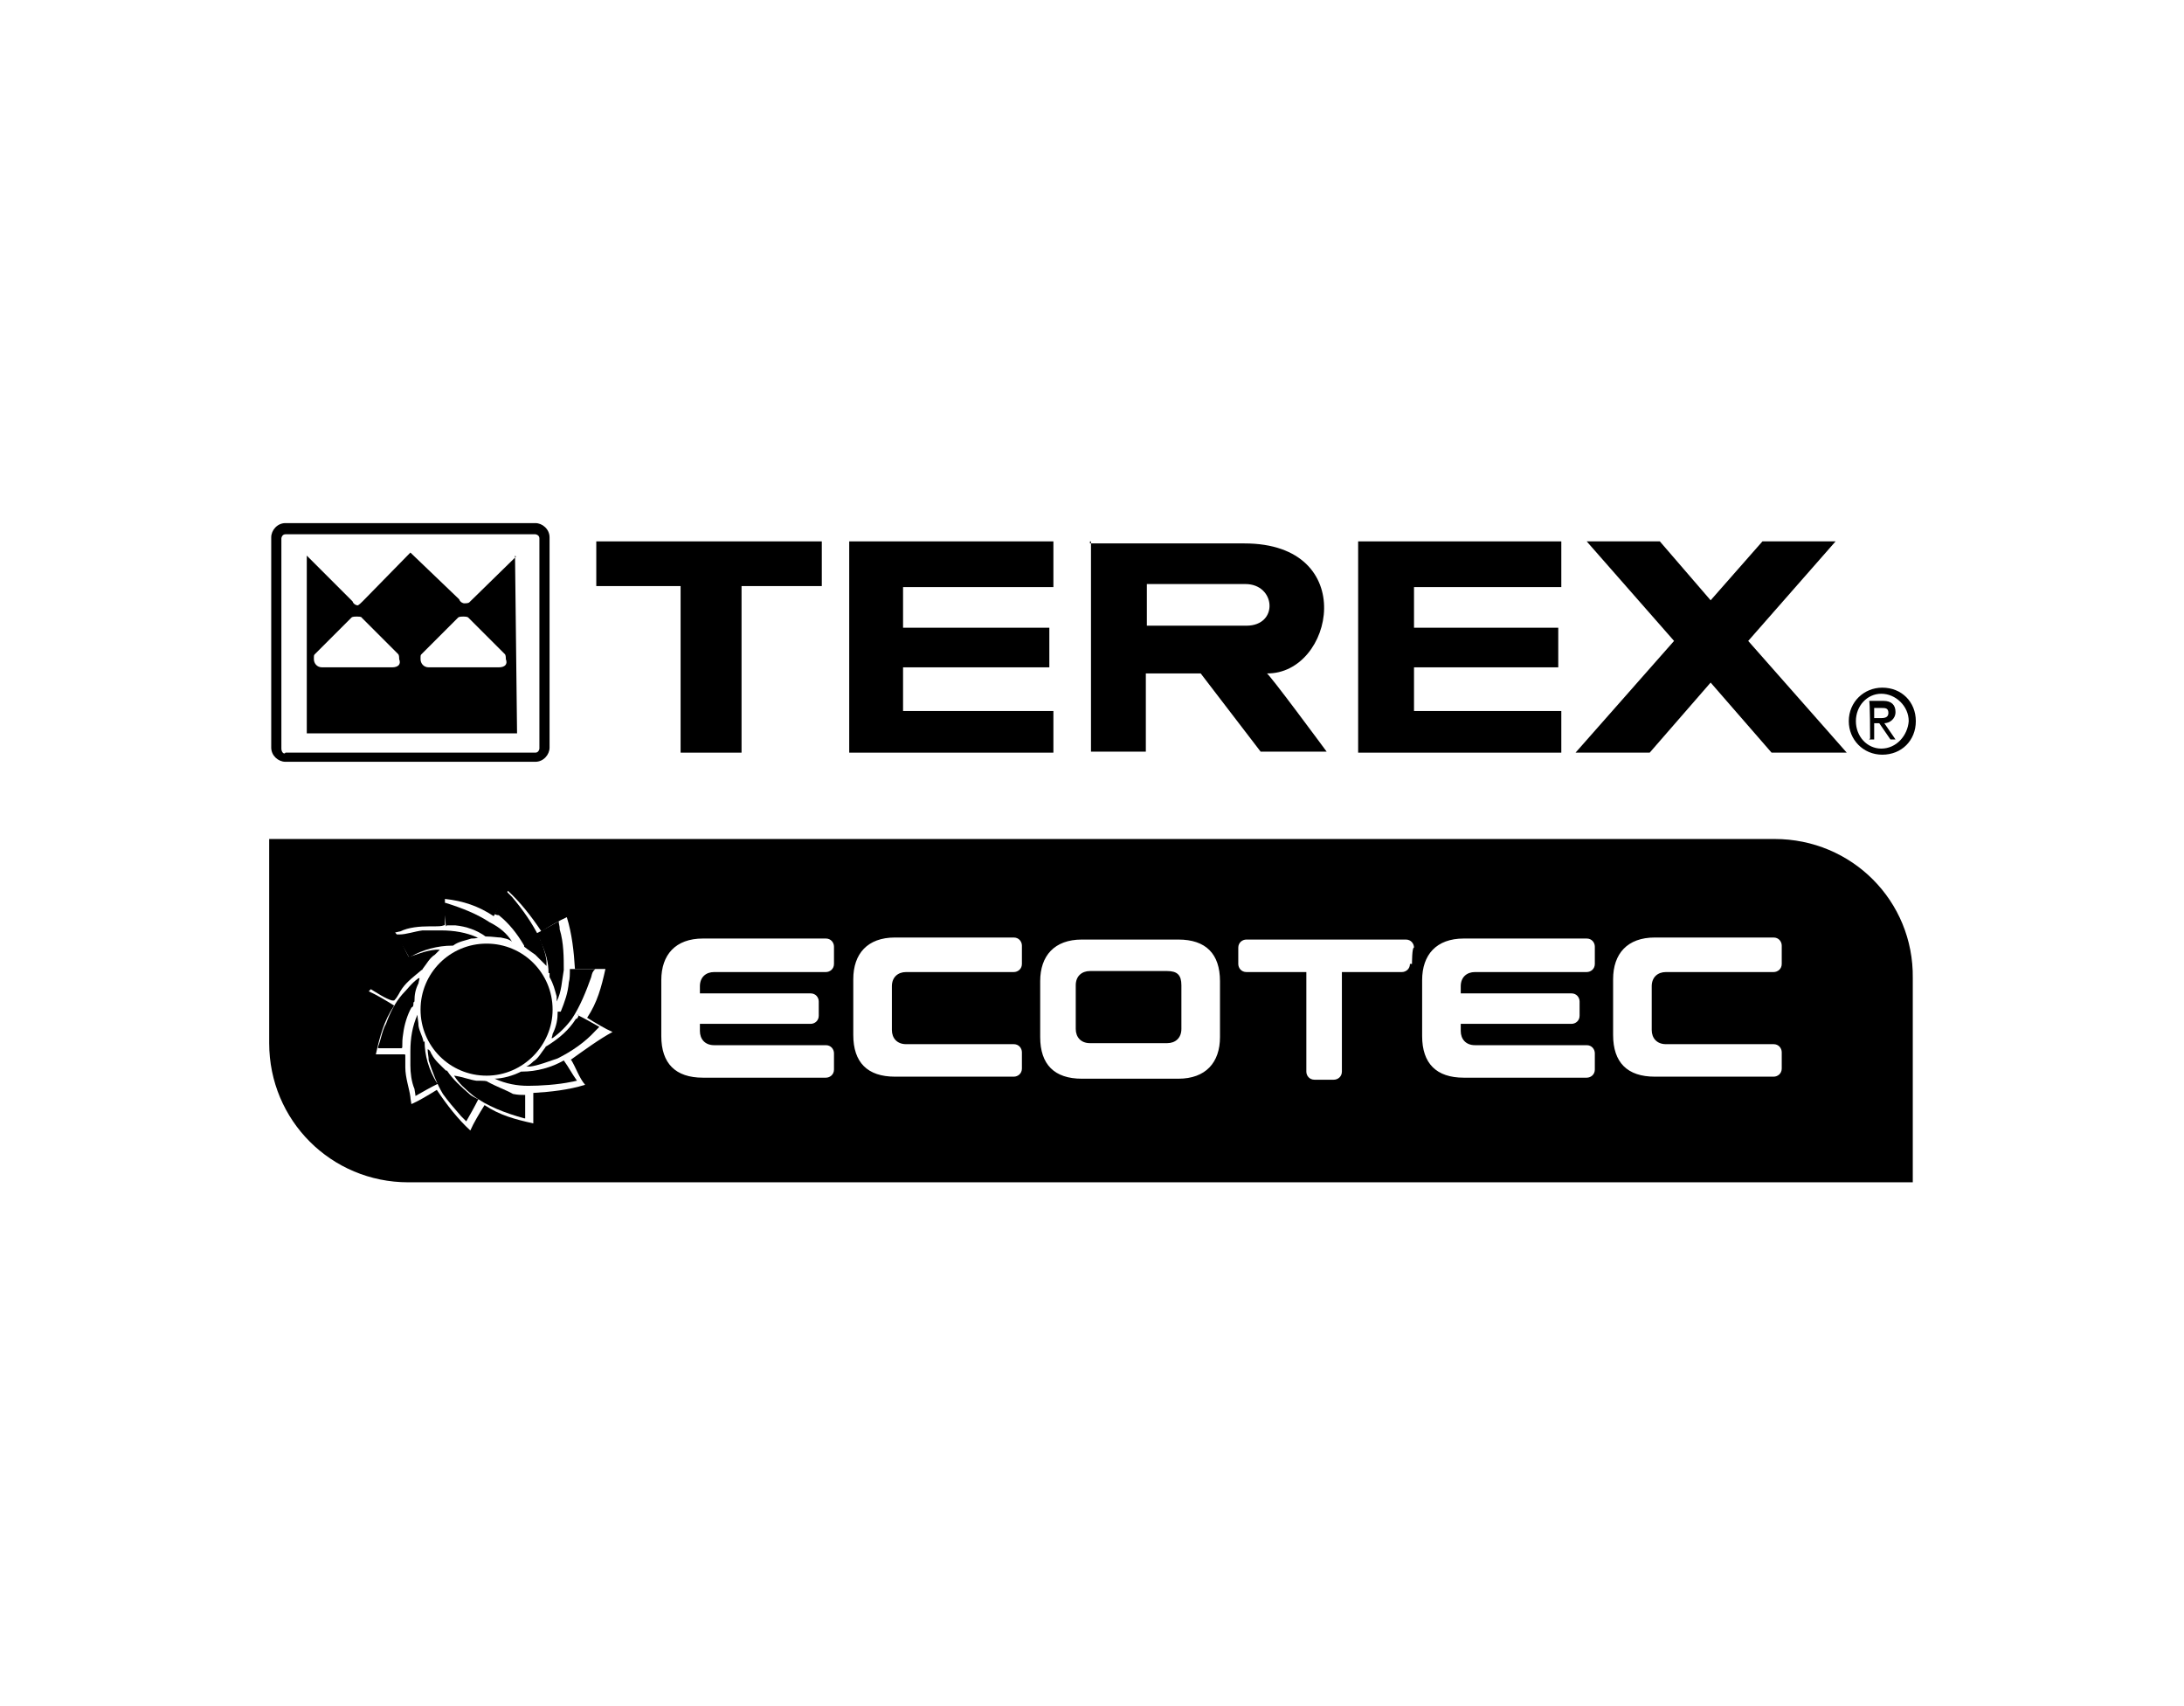 <?xml version="1.0" encoding="UTF-8"?> <svg xmlns="http://www.w3.org/2000/svg" xmlns:xlink="http://www.w3.org/1999/xlink" id="Layer_1" version="1.1" viewBox="0 0 215 168"><g><path d="M27.7,73.7v-20.7c0-.1.1-.4.4-.4h24.6c.1,0,.4.1.4.4v20.7c0,.1-.1.4-.4.4h-24.6c-.1.2-.4,0-.4-.4M28.1,51.5c-.8,0-1.4.7-1.4,1.4v20.7c0,.8.7,1.4,1.4,1.4h24.6c.8,0,1.4-.7,1.4-1.4v-20.7c0-.8-.7-1.4-1.4-1.4h-24.6Z"></path><path d="M49.1,65.7h-6.9c-.5,0-.8-.4-.8-.8s0-.4.1-.5l3.6-3.6c.1-.1.4-.1.5-.1s.4,0,.5.1l3.6,3.6c.1.1.1.4.1.5.2.5-.1.8-.7.8M38.6,65.7h-6.9c-.5,0-.8-.4-.8-.8s0-.4.1-.5l3.6-3.6c.1-.1.4-.1.5-.1s.5,0,.5.1l3.6,3.6c.1.1.1.4.1.5.2.5-.1.8-.7.8M50.8,54.8l-4.6,4.5h0c-.1.1-.4.1-.5.1s-.4-.1-.5-.4l-4.8-4.6-4.7,4.8c-.1.1-.4.4-.5.4s-.4-.1-.5-.4l-4.5-4.5h0v17.5h20.7l-.2-17.5h0Z"></path><polygon points="67 74.1 67 57.7 58.7 57.7 58.7 53.3 80.9 53.3 80.9 57.7 73 57.7 73 74.1 67 74.1"></polygon><polygon points="83.6 74.1 83.6 53.3 103.7 53.3 103.7 57.8 88.9 57.8 88.9 61.8 103.3 61.8 103.3 65.7 88.9 65.7 88.9 70 103.7 70 103.7 74.1 83.6 74.1"></polygon><polygon points="133.7 74.1 133.7 53.3 153.7 53.3 153.7 57.8 139.2 57.8 139.2 61.8 153.4 61.8 153.4 65.7 139.2 65.7 139.2 70 153.7 70 153.7 74.1 133.7 74.1"></polygon><polygon points="181.8 74.1 172.1 63.1 180.7 53.3 173.5 53.3 168.4 59.1 163.4 53.3 156.2 53.3 164.8 63.1 155.1 74.1 162.4 74.1 168.4 67.2 174.4 74.1 181.8 74.1"></polygon><path d="M107.4,53.3v20.7h5.4v-7.7h5.4l5.9,7.7h6.5s-5.9-8-5.9-7.7c6.6.1,9.2-12.8-2.2-12.8h-15.2v-.2ZM113.1,57.5h9.5c3,0,3.3,4.1.1,4.1h-9.8v-4.1h.1Z"></path><path d="M185.2,73.7c-1.4,0-2.5-1.2-2.5-2.7s1.1-2.7,2.5-2.7,2.7,1.2,2.7,2.7c-.1,1.4-1.2,2.7-2.7,2.7M182,71c0,1.8,1.4,3.3,3.3,3.3s3.3-1.4,3.3-3.3-1.4-3.3-3.3-3.3c-1.8,0-3.3,1.4-3.3,3.3M184.5,70.8v-1.1h.7c.4,0,.7,0,.7.5s-.5.5-.8.5h-.6ZM184,72.8h.5v-1.6h.5l1.1,1.6h.5l-1.1-1.6c.5,0,1.1-.4,1.1-1.1s-.4-1.1-1.2-1.1h-1.4c.1-.1.1,3.7.1,3.7Z"></path></g><g><path d="M114.9,95.6h-7.6c-.8,0-1.4.5-1.4,1.4v4.3c0,.8.5,1.4,1.4,1.4h7.6c.8,0,1.4-.5,1.4-1.4v-4.3c0-1-.4-1.4-1.4-1.4Z"></path><g><path d="M44,91.1h.8c1.1.1,2.2.5,3,1.1h.1c.5,0,1.1.1,1.4.1.4.1.7.1,1.1.4h0c-.5-.8-1.2-1.4-2.2-1.9-1.2-.8-2.7-1.4-4.3-1.9-.1,0-.4-.1-.5-.1h0c.4.8.4,1.6.5,2.4q-.1,0,0,0Z"></path><path d="M38.8,98.5c.4-.4.5-.8.8-1.2.5-.7,1.2-1.2,1.9-1.8,0,0,.1,0,.1-.1.4-.5.7-1.1,1.2-1.4.1-.1.4-.4.5-.5h-.4c-1.1.1-1.9.5-2.9.8-1.2.7-2.3,1.6-3.4,2.5-.1.1-.4.4-.4.4,1,.6,1.7,1.1,2.4,1.3q0,.1,0,0Z"></path><path d="M51.6,93.2h0c.5.4.7.5,1.1.8.4.4.7.7,1.1,1.1h0v-.5c-.1-.8-.4-1.6-.7-2.3-.7-1.4-1.6-2.7-2.7-4-.1-.1-.4-.4-.5-.5-.4.7-.8,1.4-1.2,2.2.1,0,.1.1.4.1,1,.8,1.8,1.8,2.5,3Z"></path><path d="M54.1,95.8v.4c.4.7.5,1.2.7,1.9v.5h0c.5-1,.5-2,.7-3.1,0-1.2,0-2.7-.4-4,0-.4-.1-.5-.1-.8-.7.4-1.4.8-2.2,1.2.1.4.4.5.4.8.5,1,.8,2,.8,3.1Z"></path><path d="M40.8,98.6c0-.7.1-1.2.4-1.8,0-.1.1-.4.1-.5h-.1c-.7.5-1.1,1.1-1.6,1.6-.7.8-1.2,1.8-1.6,2.9-.4.7-.5,1.6-.8,2.3q0,.1.1.1h2.2s.1,0,.1-.1c0-.5,0-.8.1-1.4.1-.8.4-1.8.8-2.5.2-.1.2-.2.2-.5Z"></path><path d="M54.9,99.6c0,.7-.1,1.4-.5,2.2,0,.1-.1.4-.1.4h.1c.7-.5,1.4-1.2,1.9-1.9.8-1.2,1.4-2.7,1.9-4.1.1-.4.1-.5.4-.8h-2.5c0,.5,0,1-.1,1.3-.1,1.1-.4,1.9-.8,2.9h-.2Z"></path><path d="M47.9,92.9c-3.6,0-6.5,2.9-6.5,6.5s2.9,6.5,6.5,6.5,6.5-3,6.5-6.5c0-3.6-2.9-6.5-6.5-6.5Z"></path><path d="M40.4,94.2c1.2-.7,2.7-1.1,4.1-1.1h.1c.5-.4,1.2-.5,1.8-.7.1,0,.5,0,.7-.1h-.1c-1.1-.5-2.3-.7-3.6-.7h-1.8c-.8.1-1.6.4-2.3.4h-.4c.6.8,1,1.6,1.4,2.3h0Z"></path><path d="M41.7,102.6h0c-.1-.6-.4-1-.5-1.6,0-.4-.1-.7-.1-1.1h0c-.5,1.1-.7,2.3-.7,3.6v1.4c0,.7.1,1.6.4,2.3,0,.1.1.5.1.7.7-.4,1.4-.8,2.2-1.2,0,0,0-.1-.1-.1-.8-1.3-1.2-2.7-1.2-4.1Z"></path><path d="M174.7,82.6H26.5v20.1c0,7.6,6.1,13.7,13.7,13.7h148.1v-20.1c.1-7.6-6-13.7-13.6-13.7ZM56.2,104.3c.5.8.8,1.8,1.4,2.5-1.6.5-3.4.7-5.1.8v3c-1.8-.4-3.3-.8-4.8-1.8-.5.8-1.1,1.8-1.4,2.5-1.2-1.1-2.3-2.5-3.3-4-.8.5-1.8,1.1-2.5,1.4,0-.1-.1-.5-.1-.7-.1-.8-.5-1.9-.5-2.9v-1.2q0-.1-.1-.1h-2.8c.4-1.8.8-3.3,1.8-4.8-.8-.5-1.8-1.1-2.5-1.4,1.1-1.2,2.5-2.3,4-3.3-.5-.8-.8-1.8-1.4-2.5.1,0,.4-.1.5-.1.8-.4,1.9-.5,2.9-.5s1.1,0,1.4-.1q.1,0,.1-.1v-2.5h0c1.8.2,3.3.7,4.8,1.7.5-.8,1.1-1.8,1.4-2.5,1.2,1.1,2.3,2.5,3.3,4,.8-.5,1.8-1.1,2.5-1.4.5,1.6.7,3.4.8,5.1h3c-.4,1.8-.8,3.3-1.8,4.8.8.5,1.8,1.1,2.5,1.4-1.3.7-2.8,1.8-4.2,2.8ZM82.1,94.9c0,.5-.4.8-.8.8h-11c-.8,0-1.4.5-1.4,1.4v.7h10.9c.5,0,.8.4.8.8v1.4c0,.5-.4.8-.8.8h-10.9v.7c0,.8.5,1.4,1.4,1.4h11c.5,0,.8.4.8.8v1.6c0,.5-.4.8-.8.8h-12.1c-2.7,0-4.1-1.4-4.1-4.1v-5.5c0-2.5,1.4-4.1,4.1-4.1h12.1c.5,0,.8.4.8.8v1.3ZM100.6,94.9c0,.5-.4.8-.8.8h-10.6c-.8,0-1.4.5-1.4,1.4v4.3c0,.8.5,1.4,1.4,1.4h10.6c.5,0,.8.4.8.8v1.6c0,.5-.4.8-.8.8h-11.7c-2.7,0-4.1-1.4-4.1-4.1v-5.5c0-2.5,1.4-4.1,4.1-4.1h11.7c.5,0,.8.4.8.8v1.6ZM120.1,102.1c0,2.5-1.4,4.1-4.1,4.1h-9.5c-2.7,0-4.1-1.4-4.1-4.1v-5.5c0-2.5,1.4-4.1,4.1-4.1h9.5c2.7,0,4.1,1.4,4.1,4.1,0-.1,0,5.5,0,5.5ZM138.8,94.9c0,.5-.4.8-.8.8h-5.9v9.8c0,.5-.4.8-.8.8h-1.9c-.5,0-.8-.4-.8-.8v-9.8h-5.9c-.5,0-.8-.4-.8-.8v-1.6c0-.5.4-.8.8-.8h15.7c.5,0,.8.4.8.8-.2-.1-.2,1.6-.2,1.6ZM157,94.9c0,.5-.4.8-.8.8h-11c-.8,0-1.4.5-1.4,1.4v.7h10.9c.5,0,.8.4.8.8v1.4c0,.5-.4.8-.8.8h-10.9v.7c0,.8.5,1.4,1.4,1.4h11c.5,0,.8.4.8.8v1.6c0,.5-.4.8-.8.8h-12.1c-2.7,0-4.1-1.4-4.1-4.1v-5.5c0-2.5,1.4-4.1,4.1-4.1h12.1c.5,0,.8.4.8.8v1.3ZM175.4,94.9c0,.5-.4.8-.8.8h-10.6c-.8,0-1.4.5-1.4,1.4v4.3c0,.8.5,1.4,1.4,1.4h10.6c.5,0,.8.4.8.8v1.6c0,.5-.4.8-.8.8h-11.7c-2.7,0-4.1-1.4-4.1-4.1v-5.5c0-2.5,1.4-4.1,4.1-4.1h11.7c.5,0,.8.4.8.8v1.6Z"></path><path d="M55.5,104.4c-1.2.7-2.7,1.1-4.1,1.1h-.1c-.8.4-1.8.7-2.7.7h.1c1.1.5,2.2.7,3.3.7s2.9-.1,4.3-.4c.1,0,.4-.1.5-.1-.5-.7-.8-1.3-1.3-2h0Z"></path><path d="M56.7,100.3c-.7,1.1-1.6,1.9-2.9,2.7,0,0-.1,0-.1.1-.4.5-.7,1.1-1.2,1.4-.1.1-.4.4-.7.5h.4c.8-.1,1.8-.5,2.7-.8,1.4-.7,2.7-1.6,3.7-2.7l.4-.4c-.7-.4-1.4-.8-2.2-1.2.2,0,.2.1,0,.4Z"></path><path d="M48,106.5c-.1-.1-.5-.1-.7-.1h-.4c-.7-.1-1.4-.4-2.2-.5h0c.5.8,1.1,1.3,1.8,1.9,1.4,1.1,3.3,1.8,5.1,2.3h.1v-2.3c-.4,0-.7,0-1.2-.1-.7-.4-1.6-.7-2.5-1.2Z"></path><path d="M46.2,107.7c-.8-.7-1.6-1.4-2.2-2.3h-.1c-.5-.5-1.1-1-1.4-1.6-.1-.1-.1-.4-.4-.5h0c0,.4.1.7.1,1.1.4,1.2.8,2.3,1.4,3.3.5.7,1.1,1.4,1.8,2.2.1.1.4.4.5.5.4-.7.8-1.4,1.2-2.2h-.1c-.1-.1-.5-.2-.8-.5Z"></path></g></g></svg> 
